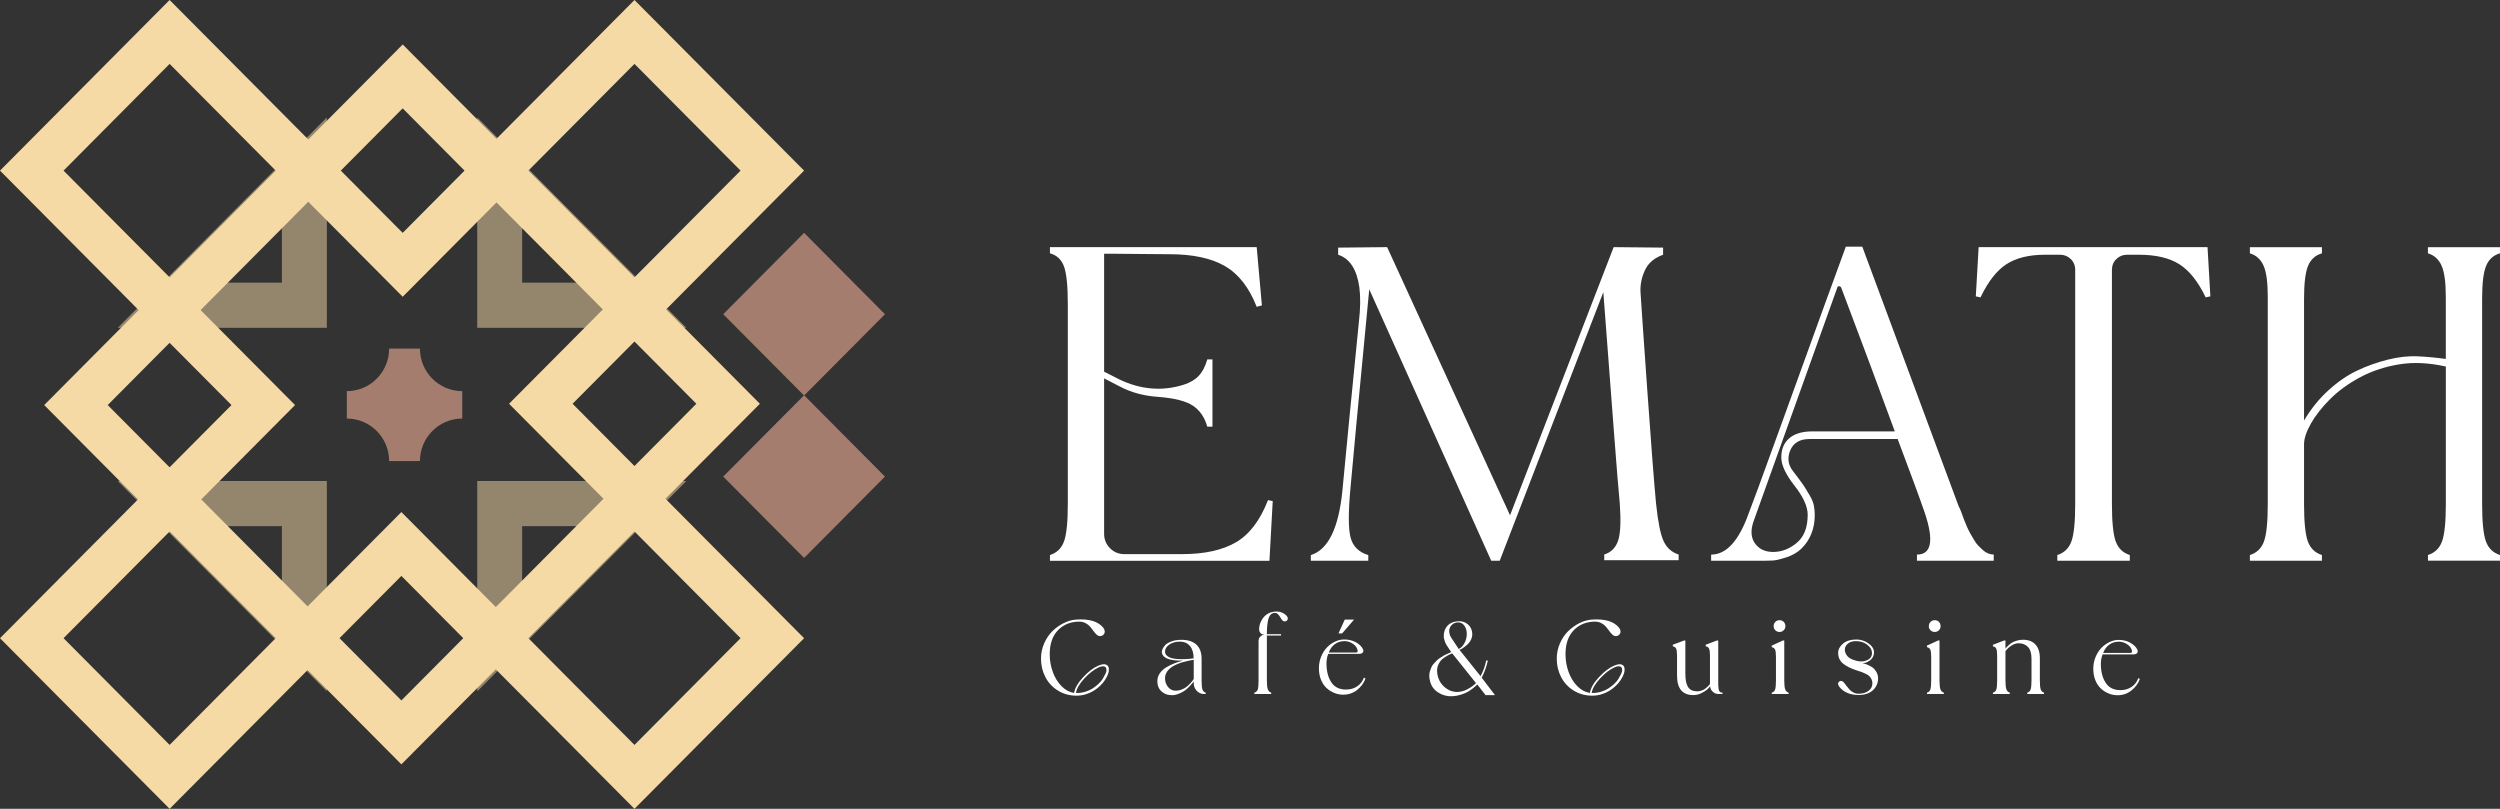 <svg width="170" height="55" viewBox="0 0 170 55" fill="none" xmlns="http://www.w3.org/2000/svg">
<rect x="0" y="0" width="170" height="55" fill="#333333" stroke="none"/>
<path opacity="0.5" d="M32.453 47.011V32.706H46.675L32.453 47.011ZM35.506 35.779V39.593L39.298 35.779H35.506Z" fill="#F6DAA6"/>
<path opacity="0.5" d="M22.225 47.011L8.003 32.706H22.225V47.011ZM15.378 35.779L19.17 39.593V35.779H15.378Z" fill="#F6DAA6"/>
<path opacity="0.5" d="M22.225 22.292H8.003L22.225 7.986V22.292ZM15.378 19.221H19.17V15.407L15.378 19.221Z" fill="#F6DAA6"/>
<path opacity="0.5" d="M46.673 22.292H32.451V7.986L46.673 22.292ZM35.506 19.221H39.298L35.506 15.407V19.221Z" fill="#F6DAA6"/>
<path d="M27.294 51.976L18.765 43.398L27.294 34.82L35.822 43.398L27.294 51.976ZM23.085 43.396L27.294 47.629L31.502 43.396L27.294 39.163L23.085 43.396Z" fill="#F6DAA6"/>
<path d="M11.534 36.123L3.006 27.544L11.534 18.966L20.063 27.544L11.534 36.123ZM7.324 27.544L11.532 31.777L15.741 27.544L11.532 23.311L7.324 27.544Z" fill="#F6DAA6"/>
<path d="M27.384 20.18L18.856 11.602L27.384 3.024L35.913 11.602L27.384 20.18ZM23.174 11.602L27.382 15.835L31.59 11.602L27.382 7.369L23.174 11.602Z" fill="#F6DAA6"/>
<path d="M43.144 36.034L34.615 27.456L43.144 18.878L51.672 27.456L43.144 36.034ZM38.935 27.456L43.144 31.689L47.352 27.456L43.144 23.223L38.935 27.456Z" fill="#F6DAA6"/>
<path d="M11.534 23.204L0 11.602L11.534 0L23.069 11.602L11.534 23.204ZM4.32 11.602L11.534 18.859L18.749 11.602L11.534 4.345L4.32 11.602Z" fill="#F6DAA6"/>
<path d="M43.144 55L31.609 43.398L43.144 31.796L54.678 43.398L43.144 55ZM35.929 43.396L43.144 50.653L50.358 43.396L43.144 36.139L35.929 43.396Z" fill="#F6DAA6"/>
<path d="M11.534 55L0 43.398L11.534 31.796L23.069 43.398L11.534 55ZM4.32 43.396L11.534 50.653L18.749 43.396L11.534 36.139L4.32 43.396Z" fill="#F6DAA6"/>
<path d="M43.144 23.204L31.609 11.602L43.144 0L54.678 11.602L43.144 23.204ZM35.929 11.602L43.144 18.859L50.358 11.602L43.144 4.345L35.929 11.602Z" fill="#F6DAA6"/>
<path d="M28.556 23.704H26.461C26.461 25.302 25.173 26.597 23.585 26.597V28.461C25.173 28.461 26.461 29.757 26.461 31.354H28.556C28.556 29.757 29.844 28.461 31.432 28.461V26.597C29.844 26.597 28.556 25.302 28.556 23.704Z" fill="#A57D6F"/>
<path d="M60.178 21.367L54.679 15.835L49.179 21.367L54.679 26.898L60.178 21.367Z" fill="#A57D6F"/>
<path d="M60.178 32.408L54.678 26.877L49.179 32.408L54.678 37.94L60.178 32.408Z" fill="#A57D6F"/>
<path d="M71.395 37.743C71.865 37.593 72.186 37.282 72.355 36.81C72.525 36.338 72.611 35.489 72.611 34.266V20.671C72.611 19.448 72.525 18.599 72.355 18.127C72.183 17.654 71.865 17.353 71.395 17.224V16.805H85.455L85.808 20.767L85.455 20.863C84.943 19.553 84.222 18.63 83.292 18.092C82.365 17.556 81.109 17.287 79.53 17.287C78.933 17.287 78.266 17.282 77.528 17.271C76.791 17.262 76.199 17.254 75.752 17.254H75.08V25.276L75.785 25.631C77.259 26.427 78.731 26.63 80.205 26.244C80.781 26.095 81.209 25.875 81.486 25.585C81.762 25.295 81.967 24.913 82.095 24.441H82.448V29.015H82.095C81.923 28.393 81.604 27.921 81.135 27.598C80.665 27.276 79.865 27.072 78.733 26.985C77.773 26.92 76.908 26.686 76.138 26.277L75.08 25.73V36.296C75.08 36.681 75.213 37.009 75.48 37.278C75.748 37.547 76.073 37.68 76.457 37.68H80.395C81.911 37.68 83.127 37.411 84.046 36.876C84.964 36.34 85.689 35.383 86.224 34.008L86.545 34.074L86.322 38.134H71.397V37.748L71.395 37.743Z" fill="white"/>
<path d="M112.611 34.231C112.739 35.477 112.911 36.331 113.123 36.791C113.336 37.254 113.678 37.559 114.148 37.708V38.094H109.089V37.708C109.558 37.559 109.872 37.24 110.033 36.759C110.193 36.275 110.23 35.433 110.144 34.231C110.058 33.351 109.926 31.714 109.744 29.32C109.563 26.925 109.398 24.75 109.249 22.797L109.026 19.867L101.981 38.131H101.404L93.109 19.673C92.383 27.231 91.955 31.752 91.828 33.234C91.679 34.867 91.683 35.977 91.844 36.569C92.004 37.161 92.404 37.551 93.043 37.746V38.131H89.137V37.746C90.312 37.381 91.028 35.921 91.283 33.365C91.539 30.638 91.913 26.815 92.404 21.897C92.511 20.973 92.52 20.189 92.437 19.544C92.265 18.321 91.786 17.579 90.995 17.322V16.838L94.325 16.805L102.683 35.037L109.728 16.805L113.09 16.838V17.322C112.492 17.537 112.081 17.886 111.858 18.37C111.635 18.854 111.532 19.343 111.553 19.836C111.595 20.545 111.751 22.79 112.018 26.569C112.286 30.349 112.483 32.905 112.611 34.235V34.231Z" fill="white"/>
<path d="M133.204 34.457C133.246 34.523 133.306 34.656 133.381 34.86C133.455 35.063 133.513 35.224 133.557 35.344C133.599 35.463 133.664 35.617 133.75 35.812C133.836 36.006 133.915 36.165 133.99 36.296C134.064 36.424 134.15 36.569 134.246 36.731C134.341 36.892 134.438 37.021 134.534 37.117C134.629 37.212 134.731 37.311 134.838 37.407C134.945 37.502 135.062 37.58 135.189 37.631C135.317 37.685 135.445 37.711 135.573 37.711V38.129H130.353V37.711C131.335 37.711 131.516 36.777 130.897 34.909C130.598 34.029 129.979 32.343 129.04 29.853H123.05C122.388 29.853 121.951 30.11 121.737 30.627C121.523 31.141 121.588 31.614 121.93 32.044C121.951 32.065 122.074 32.226 122.297 32.528C122.52 32.83 122.664 33.033 122.73 33.141C122.795 33.248 122.899 33.426 123.05 33.672C123.199 33.92 123.295 34.149 123.339 34.364C123.381 34.579 123.404 34.794 123.404 35.007C123.404 35.952 123.095 36.726 122.476 37.327C122.199 37.584 121.855 37.778 121.451 37.907C121.044 38.035 120.746 38.106 120.553 38.115C120.36 38.127 120.009 38.131 119.495 38.131H116.357V37.713C117.382 37.713 118.224 36.801 118.886 34.974C119.1 34.439 119.756 32.65 120.856 29.612C121.955 26.574 123.006 23.669 124.011 20.898L125.515 16.775H126.636L133.202 34.46L133.204 34.457ZM123.243 29.336H128.847C127.801 26.48 126.585 23.216 125.196 19.544C125.176 19.502 125.131 19.474 125.069 19.465C125.003 19.453 124.962 19.481 124.941 19.544C121.397 29.443 119.495 34.747 119.24 35.456C119.026 36.078 119.063 36.583 119.351 36.969C119.64 37.355 120.06 37.544 120.616 37.533C121.172 37.521 121.683 37.322 122.153 36.936C122.664 36.529 122.923 35.884 122.923 35.005C122.923 34.446 122.623 33.786 122.025 33.024C121.428 32.261 121.128 31.623 121.128 31.106C121.128 30.547 121.309 30.112 121.672 29.801C122.034 29.49 122.558 29.334 123.241 29.334L123.243 29.336Z" fill="white"/>
<path d="M139.898 38.129V37.743C140.367 37.593 140.688 37.282 140.858 36.81C141.028 36.338 141.114 35.489 141.114 34.266V18.354C141.114 18.054 141.011 17.806 140.809 17.612C140.607 17.418 140.365 17.322 140.088 17.322H139.063C137.975 17.322 137.098 17.537 136.438 17.965C135.775 18.396 135.189 19.146 134.676 20.22L134.355 20.154L134.548 16.803H150.112L150.305 20.154L149.984 20.22C149.472 19.146 148.872 18.396 148.191 17.965C147.508 17.535 146.589 17.322 145.436 17.322H144.636C144.359 17.322 144.118 17.418 143.915 17.612C143.713 17.806 143.611 18.052 143.611 18.354V34.266C143.611 35.489 143.697 36.338 143.867 36.81C144.036 37.282 144.357 37.593 144.827 37.743V38.129H139.895H139.898Z" fill="white"/>
<path d="M170 17.224C169.551 17.353 169.237 17.638 169.056 18.078C168.875 18.517 168.784 19.266 168.784 20.316V34.263C168.784 35.486 168.87 36.335 169.04 36.808C169.21 37.28 169.53 37.591 170 37.741V38.127H165.101V37.741C165.571 37.591 165.892 37.28 166.061 36.808C166.231 36.335 166.317 35.486 166.317 34.263V24.923C165.164 24.666 164.101 24.616 163.13 24.778C162.158 24.939 161.272 25.234 160.472 25.664C159.672 26.095 158.993 26.588 158.438 27.147C157.882 27.706 157.449 28.258 157.14 28.805C156.831 29.352 156.675 29.82 156.675 30.206V34.266C156.675 35.489 156.761 36.338 156.931 36.81C157.101 37.282 157.422 37.594 157.891 37.743V38.129H152.992V37.743C153.462 37.594 153.783 37.282 153.953 36.81C154.122 36.338 154.208 35.489 154.208 34.266V20.189C154.208 19.203 154.113 18.494 153.92 18.064C153.727 17.633 153.418 17.355 152.992 17.226V16.808H157.891V17.226C157.442 17.355 157.129 17.64 156.947 18.08C156.766 18.52 156.675 19.268 156.675 20.318V28.597C157.145 27.802 157.701 27.114 158.34 26.534C158.979 25.954 159.63 25.51 160.293 25.196C160.953 24.885 161.648 24.637 162.374 24.455C163.099 24.273 163.783 24.198 164.425 24.231C165.064 24.263 165.694 24.322 166.315 24.408V20.189C166.315 19.203 166.219 18.494 166.027 18.064C165.834 17.633 165.524 17.355 165.099 17.226V16.808H169.998V17.226L170 17.224Z" fill="white"/>
<path d="M75.315 45.257C75.371 45.318 75.401 45.402 75.406 45.508C75.41 45.613 75.389 45.73 75.341 45.854C75.292 45.977 75.224 46.108 75.136 46.244C75.048 46.38 74.938 46.513 74.803 46.639C74.671 46.766 74.525 46.878 74.366 46.976C74.208 47.074 74.027 47.154 73.825 47.215C73.62 47.276 73.413 47.306 73.202 47.306C72.734 47.306 72.313 47.191 71.941 46.96C71.569 46.731 71.283 46.424 71.086 46.043C70.888 45.662 70.788 45.243 70.788 44.787C70.788 44.422 70.86 44.076 71.007 43.744C71.153 43.412 71.339 43.136 71.569 42.914C71.797 42.692 72.053 42.512 72.33 42.371C72.609 42.233 72.885 42.154 73.162 42.133C74.052 42.067 74.673 42.252 75.024 42.687C75.129 42.839 75.152 42.972 75.09 43.085C75.027 43.199 74.929 43.255 74.799 43.255C74.718 43.255 74.641 43.22 74.569 43.153C74.497 43.085 74.425 43.003 74.357 42.907C74.29 42.811 74.215 42.715 74.134 42.619C74.052 42.523 73.95 42.441 73.82 42.374C73.69 42.306 73.55 42.271 73.395 42.271C72.806 42.271 72.325 42.465 71.946 42.851C71.569 43.237 71.381 43.784 71.381 44.492C71.381 44.911 71.451 45.313 71.593 45.699C71.732 46.083 71.932 46.406 72.188 46.663C72.444 46.92 72.727 47.072 73.039 47.119C73.09 46.796 73.29 46.443 73.641 46.064C73.992 45.685 74.332 45.421 74.659 45.276C74.971 45.14 75.187 45.133 75.308 45.26L75.315 45.257ZM73.227 47.123C73.422 47.123 73.613 47.095 73.799 47.039C73.985 46.983 74.148 46.911 74.285 46.824C74.422 46.735 74.555 46.635 74.68 46.52C74.806 46.406 74.906 46.291 74.978 46.172C75.05 46.052 75.113 45.94 75.166 45.83C75.22 45.723 75.243 45.629 75.238 45.55C75.234 45.472 75.215 45.412 75.185 45.372C75.09 45.281 74.934 45.283 74.718 45.379C74.385 45.531 74.055 45.786 73.727 46.144C73.397 46.504 73.211 46.829 73.164 47.121H73.225L73.227 47.123Z" fill="white"/>
<path d="M81.709 46.267C81.709 46.567 81.728 46.77 81.765 46.883C81.802 46.995 81.876 47.067 81.988 47.102V47.194H81.874C81.683 47.194 81.518 47.121 81.381 46.978C81.244 46.836 81.174 46.66 81.174 46.459V46.338C81.153 46.363 81.13 46.396 81.1 46.436C81.07 46.476 81.002 46.55 80.9 46.66C80.797 46.768 80.691 46.864 80.584 46.946C80.474 47.028 80.34 47.102 80.172 47.17C80.005 47.238 79.842 47.273 79.681 47.273C79.405 47.273 79.172 47.189 78.984 47.018C78.796 46.847 78.7 46.616 78.7 46.317C78.7 46.125 78.756 45.947 78.865 45.786C78.977 45.624 79.124 45.486 79.309 45.377C79.496 45.267 79.679 45.175 79.863 45.103C80.046 45.03 80.244 44.972 80.456 44.92C80.119 44.934 79.814 44.909 79.544 44.841C79.272 44.773 79.103 44.647 79.031 44.467C78.996 44.385 78.996 44.291 79.035 44.181C79.072 44.074 79.14 43.969 79.235 43.866C79.33 43.765 79.477 43.681 79.672 43.611C79.868 43.541 80.091 43.508 80.344 43.508C80.777 43.508 81.111 43.615 81.351 43.831C81.59 44.046 81.709 44.373 81.709 44.813V46.27V46.267ZM79.221 44.303C79.221 44.446 79.288 44.558 79.426 44.645C79.561 44.731 79.735 44.782 79.947 44.804C80.158 44.825 80.365 44.829 80.572 44.822C80.779 44.815 80.977 44.797 81.167 44.766C81.167 44.406 81.084 44.128 80.918 43.929C80.753 43.73 80.521 43.63 80.225 43.63C79.949 43.63 79.712 43.697 79.516 43.831C79.321 43.964 79.223 44.123 79.223 44.305L79.221 44.303ZM81.174 46.169V44.874C81.144 44.874 81.107 44.878 81.06 44.885C81.016 44.892 80.925 44.911 80.788 44.939C80.653 44.967 80.523 44.998 80.4 45.035C80.277 45.07 80.142 45.122 79.993 45.187C79.844 45.253 79.716 45.325 79.609 45.407C79.502 45.489 79.409 45.589 79.335 45.713C79.261 45.837 79.221 45.971 79.221 46.111C79.221 46.349 79.291 46.55 79.428 46.717C79.565 46.883 79.735 46.967 79.937 46.967C80.084 46.967 80.225 46.939 80.367 46.883C80.507 46.827 80.625 46.761 80.718 46.681C80.811 46.604 80.893 46.525 80.963 46.445C81.032 46.368 81.086 46.3 81.121 46.244L81.174 46.169Z" fill="white"/>
<path d="M86.677 41.588C86.938 41.562 87.166 41.618 87.356 41.754C87.547 41.89 87.61 42.025 87.545 42.156C87.501 42.222 87.442 42.254 87.37 42.254C87.298 42.254 87.24 42.226 87.189 42.17C87.163 42.145 87.119 42.079 87.056 41.969C86.994 41.862 86.929 41.782 86.861 41.731C86.794 41.679 86.705 41.665 86.601 41.686C86.424 41.726 86.305 41.869 86.243 42.114C86.18 42.36 86.147 42.696 86.147 43.127H87.112V43.218H86.147V46.267C86.147 46.56 86.168 46.763 86.213 46.878C86.257 46.992 86.331 47.067 86.443 47.102V47.194H85.296V47.102C85.413 47.067 85.489 46.995 85.527 46.883C85.564 46.77 85.582 46.567 85.582 46.267V43.627C85.582 43.475 85.62 43.363 85.696 43.291C85.771 43.218 85.843 43.181 85.908 43.181C85.933 43.181 85.945 43.176 85.943 43.164C85.941 43.155 85.931 43.15 85.917 43.15C85.843 43.15 85.771 43.113 85.703 43.035C85.636 42.961 85.608 42.846 85.624 42.694C85.629 42.629 85.643 42.556 85.662 42.479C85.682 42.402 85.717 42.311 85.771 42.21C85.824 42.109 85.887 42.016 85.959 41.934C86.031 41.85 86.131 41.777 86.257 41.709C86.382 41.644 86.524 41.604 86.68 41.588H86.677Z" fill="white"/>
<path d="M92.748 46.078L92.853 46.139C92.748 46.438 92.56 46.696 92.288 46.913C92.016 47.13 91.7 47.238 91.337 47.238C91.13 47.238 90.932 47.201 90.742 47.123C90.551 47.049 90.374 46.939 90.214 46.794C90.053 46.649 89.926 46.462 89.83 46.228C89.735 45.996 89.686 45.734 89.686 45.447C89.686 45.159 89.737 44.89 89.842 44.64C89.944 44.39 90.079 44.181 90.242 44.015C90.405 43.849 90.588 43.718 90.793 43.625C90.997 43.531 91.2 43.485 91.4 43.485C91.707 43.485 91.976 43.55 92.207 43.679C92.437 43.807 92.595 43.964 92.681 44.144C92.72 44.231 92.718 44.305 92.669 44.369C92.62 44.432 92.534 44.464 92.409 44.464H90.321C90.321 44.464 90.314 44.488 90.302 44.521C90.291 44.553 90.279 44.586 90.267 44.619C90.258 44.651 90.246 44.691 90.237 44.74C90.228 44.789 90.219 44.843 90.212 44.904C90.205 44.965 90.2 45.028 90.2 45.093C90.2 45.629 90.309 46.064 90.528 46.394C90.746 46.726 91.079 46.89 91.528 46.89C91.814 46.89 92.065 46.819 92.281 46.677C92.497 46.534 92.653 46.335 92.748 46.078ZM91.421 43.597C91.169 43.597 90.951 43.667 90.765 43.805C90.579 43.943 90.444 44.132 90.358 44.371H92.213C92.313 44.371 92.344 44.303 92.304 44.165C92.248 43.983 92.114 43.833 91.897 43.718C91.751 43.639 91.593 43.597 91.423 43.597H91.421ZM92.076 42.133L91.263 43.073H91.014L91.444 42.133H92.076Z" fill="white"/>
<path d="M100.756 46.085L101.66 47.269H101.018L100.453 46.541C100.439 46.562 100.414 46.588 100.381 46.621C100.349 46.653 100.277 46.714 100.163 46.803C100.049 46.892 99.933 46.971 99.812 47.042C99.691 47.112 99.535 47.177 99.344 47.238C99.154 47.299 98.961 47.334 98.763 47.343C98.421 47.364 98.103 47.282 97.81 47.098C97.517 46.913 97.329 46.658 97.247 46.335C97.212 46.209 97.194 46.087 97.191 45.971C97.189 45.854 97.203 45.746 97.233 45.648C97.263 45.55 97.298 45.456 97.338 45.367C97.377 45.278 97.433 45.196 97.503 45.122C97.573 45.047 97.638 44.977 97.698 44.916C97.759 44.855 97.833 44.797 97.921 44.74C98.01 44.684 98.082 44.638 98.14 44.6C98.198 44.563 98.268 44.525 98.352 44.49C98.435 44.455 98.493 44.429 98.528 44.413C98.563 44.399 98.605 44.378 98.656 44.352C98.67 44.347 98.682 44.345 98.686 44.345C98.682 44.336 98.633 44.263 98.54 44.13C98.447 43.997 98.382 43.898 98.347 43.835C98.312 43.772 98.272 43.679 98.231 43.559C98.189 43.44 98.17 43.325 98.175 43.218C98.18 42.956 98.263 42.734 98.424 42.554C98.584 42.374 98.812 42.271 99.109 42.247C99.382 42.222 99.612 42.287 99.802 42.444C99.993 42.601 100.095 42.806 100.112 43.059C100.121 43.202 100.1 43.335 100.044 43.464C99.988 43.592 99.916 43.697 99.83 43.782C99.742 43.866 99.654 43.941 99.565 44.006C99.477 44.072 99.4 44.121 99.335 44.151L99.244 44.188L100.677 45.978C100.863 45.638 100.99 45.285 101.06 44.916H101.174C101.135 45.103 101.079 45.295 101.011 45.489C100.944 45.683 100.881 45.83 100.828 45.933L100.753 46.085H100.756ZM98.954 47.049C99.244 47.07 99.519 47.011 99.777 46.873C100.033 46.738 100.23 46.595 100.365 46.448L98.751 44.429C98.705 44.45 98.647 44.474 98.575 44.504C98.503 44.535 98.391 44.6 98.24 44.698C98.089 44.797 97.982 44.897 97.917 44.998C97.77 45.215 97.705 45.442 97.722 45.676C97.738 45.912 97.798 46.127 97.905 46.324C98.012 46.52 98.163 46.686 98.354 46.819C98.544 46.953 98.747 47.028 98.956 47.044L98.954 47.049ZM98.675 43.347L99.189 44.128C99.335 44.072 99.463 43.948 99.572 43.756C99.684 43.555 99.74 43.342 99.742 43.12C99.744 42.898 99.691 42.708 99.584 42.554C99.477 42.399 99.33 42.322 99.149 42.322C98.998 42.322 98.865 42.371 98.754 42.467C98.64 42.563 98.572 42.687 98.549 42.839C98.526 42.991 98.568 43.16 98.672 43.347H98.675Z" fill="white"/>
<path d="M110.384 45.257C110.439 45.318 110.47 45.402 110.474 45.508C110.479 45.613 110.458 45.73 110.409 45.854C110.36 45.977 110.293 46.108 110.205 46.244C110.116 46.38 110.007 46.513 109.872 46.639C109.74 46.766 109.593 46.878 109.435 46.976C109.277 47.074 109.096 47.154 108.893 47.215C108.689 47.276 108.482 47.306 108.272 47.306C107.805 47.306 107.384 47.191 107.012 46.96C106.64 46.731 106.354 46.424 106.157 46.043C105.959 45.662 105.859 45.243 105.859 44.787C105.859 44.422 105.931 44.076 106.078 43.744C106.224 43.412 106.41 43.136 106.64 42.914C106.871 42.692 107.124 42.512 107.403 42.371C107.682 42.233 107.959 42.154 108.235 42.133C109.126 42.067 109.747 42.252 110.098 42.687C110.202 42.839 110.226 42.972 110.163 43.085C110.1 43.199 110.002 43.255 109.872 43.255C109.791 43.255 109.714 43.22 109.642 43.153C109.57 43.085 109.498 43.003 109.43 42.907C109.363 42.811 109.289 42.715 109.207 42.619C109.126 42.523 109.023 42.441 108.893 42.374C108.765 42.306 108.624 42.271 108.468 42.271C107.88 42.271 107.398 42.465 107.019 42.851C106.643 43.237 106.454 43.784 106.454 44.492C106.454 44.911 106.524 45.313 106.666 45.699C106.805 46.083 107.005 46.406 107.261 46.663C107.517 46.92 107.801 47.072 108.112 47.119C108.163 46.796 108.363 46.443 108.714 46.064C109.065 45.685 109.405 45.421 109.733 45.276C110.044 45.14 110.26 45.133 110.381 45.26L110.384 45.257ZM108.296 47.123C108.491 47.123 108.684 47.095 108.868 47.039C109.054 46.983 109.216 46.911 109.354 46.824C109.491 46.735 109.623 46.635 109.749 46.52C109.874 46.406 109.974 46.291 110.047 46.172C110.119 46.052 110.181 45.94 110.235 45.83C110.288 45.723 110.312 45.629 110.307 45.55C110.302 45.47 110.284 45.412 110.253 45.372C110.158 45.281 110.002 45.283 109.786 45.379C109.454 45.531 109.123 45.786 108.796 46.144C108.465 46.504 108.279 46.829 108.233 47.121H108.293L108.296 47.123Z" fill="white"/>
<path d="M116.845 46.6C116.845 46.761 116.864 46.885 116.901 46.971C116.938 47.058 117.015 47.1 117.131 47.1V47.191H116.852C116.705 47.191 116.58 47.14 116.471 47.039C116.361 46.939 116.301 46.815 116.287 46.667C116.222 46.754 116.147 46.834 116.064 46.906C115.98 46.978 115.854 47.058 115.682 47.14C115.51 47.224 115.334 47.266 115.148 47.266C114.408 47.266 114.039 46.824 114.039 45.94V44.591C114.039 44.347 114.018 44.186 113.974 44.102C113.932 44.018 113.857 43.966 113.75 43.948V43.842L114.513 43.555H114.604V45.814C114.604 46.228 114.666 46.532 114.792 46.724C114.917 46.915 115.124 47.011 115.41 47.011C115.51 47.011 115.61 46.992 115.708 46.957C115.806 46.922 115.887 46.88 115.952 46.831C116.017 46.782 116.075 46.733 116.127 46.684C116.178 46.635 116.215 46.593 116.24 46.562L116.278 46.508V44.591C116.278 44.347 116.257 44.186 116.213 44.102C116.171 44.018 116.096 43.966 115.989 43.948V43.842L116.743 43.555H116.84V46.604L116.845 46.6Z" fill="white"/>
<path d="M121.33 46.267C121.33 46.56 121.351 46.763 121.395 46.878C121.439 46.992 121.514 47.067 121.625 47.102V47.194H120.479V47.102C120.595 47.067 120.672 46.995 120.709 46.883C120.746 46.77 120.765 46.567 120.765 46.267V44.651C120.765 44.413 120.744 44.252 120.7 44.165C120.658 44.079 120.584 44.027 120.477 44.006V43.901L121.239 43.552H121.33V46.267ZM121.29 42.858C121.214 42.935 121.118 42.975 121.007 42.975C120.895 42.975 120.802 42.935 120.723 42.858C120.644 42.781 120.607 42.687 120.607 42.582C120.607 42.465 120.646 42.369 120.723 42.289C120.8 42.21 120.895 42.173 121.007 42.173C121.118 42.173 121.218 42.21 121.293 42.287C121.367 42.364 121.407 42.463 121.407 42.584C121.407 42.689 121.367 42.783 121.29 42.86V42.858Z" fill="white"/>
<path d="M126.668 45.108C126.698 45.112 126.736 45.119 126.782 45.131C126.829 45.14 126.91 45.171 127.031 45.222C127.152 45.274 127.256 45.332 127.347 45.4C127.438 45.468 127.522 45.566 127.596 45.695C127.67 45.823 127.71 45.966 127.71 46.123C127.71 46.445 127.594 46.717 127.359 46.934C127.124 47.151 126.798 47.259 126.382 47.259C125.885 47.259 125.487 47.117 125.192 46.834C125.015 46.663 124.955 46.52 125.01 46.408C125.024 46.382 125.043 46.361 125.064 46.347C125.124 46.303 125.185 46.291 125.248 46.312C125.31 46.335 125.364 46.377 125.406 46.438C125.448 46.499 125.503 46.572 125.571 46.653C125.638 46.735 125.706 46.817 125.771 46.892C125.836 46.967 125.922 47.035 126.031 47.088C126.138 47.145 126.257 47.173 126.382 47.173C126.668 47.173 126.896 47.105 127.068 46.971C127.24 46.838 127.324 46.667 127.324 46.459C127.324 46.359 127.303 46.265 127.259 46.183C127.215 46.102 127.168 46.031 127.115 45.978C127.061 45.924 126.98 45.872 126.87 45.819C126.759 45.765 126.666 45.725 126.591 45.697C126.517 45.669 126.405 45.631 126.259 45.587C125.861 45.461 125.552 45.306 125.329 45.124C125.106 44.941 124.994 44.698 124.994 44.397C124.994 44.165 125.103 43.955 125.322 43.767C125.541 43.581 125.838 43.487 126.215 43.487C126.561 43.487 126.866 43.594 127.131 43.81C127.394 44.025 127.487 44.27 127.405 44.549C127.366 44.696 127.284 44.813 127.161 44.904C127.038 44.995 126.926 45.051 126.826 45.07L126.668 45.101V45.108ZM125.952 44.841C126.308 44.984 126.603 45.016 126.833 44.939C127.136 44.848 127.289 44.68 127.294 44.432C127.298 44.193 127.18 43.99 126.94 43.817C126.733 43.669 126.485 43.597 126.194 43.597C125.982 43.597 125.813 43.648 125.68 43.749C125.55 43.849 125.473 43.969 125.455 44.104C125.434 44.24 125.466 44.38 125.552 44.521C125.638 44.663 125.771 44.769 125.952 44.839V44.841Z" fill="white"/>
<path d="M131.886 46.267C131.886 46.56 131.907 46.763 131.951 46.878C131.995 46.992 132.069 47.067 132.181 47.102V47.194H131.035V47.102C131.151 47.067 131.228 46.995 131.265 46.883C131.302 46.77 131.321 46.567 131.321 46.267V44.651C131.321 44.413 131.3 44.252 131.256 44.165C131.214 44.079 131.139 44.027 131.032 44.006V43.901L131.795 43.552H131.886V46.267ZM131.844 42.858C131.767 42.935 131.672 42.975 131.56 42.975C131.449 42.975 131.355 42.935 131.276 42.858C131.197 42.781 131.16 42.687 131.16 42.582C131.16 42.465 131.2 42.369 131.276 42.289C131.353 42.21 131.449 42.173 131.56 42.173C131.672 42.173 131.772 42.21 131.846 42.287C131.92 42.364 131.96 42.463 131.96 42.584C131.96 42.689 131.92 42.783 131.844 42.86V42.858Z" fill="white"/>
<path d="M138.71 46.267C138.71 46.567 138.731 46.77 138.77 46.883C138.81 46.995 138.886 47.067 138.996 47.102V47.194H137.856V47.102C137.966 47.067 138.042 46.995 138.082 46.883C138.121 46.77 138.142 46.567 138.142 46.267V44.789C138.142 44.429 138.063 44.165 137.905 43.997C137.747 43.828 137.531 43.742 137.261 43.742C137.115 43.742 136.968 43.786 136.819 43.875C136.671 43.964 136.559 44.053 136.485 44.144L136.371 44.273V46.267C136.371 46.56 136.392 46.763 136.436 46.878C136.48 46.992 136.554 47.067 136.666 47.102V47.194H135.52V47.102C135.636 47.067 135.713 46.995 135.75 46.883C135.787 46.77 135.806 46.567 135.806 46.267V44.591C135.806 44.352 135.785 44.191 135.741 44.104C135.699 44.018 135.624 43.969 135.517 43.952V43.847L136.28 43.552H136.371V44.107C136.38 44.093 136.396 44.069 136.419 44.041C136.443 44.013 136.489 43.966 136.564 43.896C136.636 43.828 136.715 43.767 136.796 43.714C136.88 43.66 136.989 43.613 137.129 43.569C137.268 43.524 137.412 43.503 137.563 43.503C137.926 43.503 138.207 43.608 138.407 43.821C138.607 44.034 138.71 44.347 138.71 44.761V46.263V46.267Z" fill="white"/>
<path d="M145.406 46.108L145.51 46.169C145.406 46.469 145.217 46.726 144.945 46.946C144.673 47.166 144.357 47.276 143.994 47.276C143.788 47.276 143.59 47.238 143.399 47.161C143.209 47.086 143.032 46.976 142.871 46.831C142.711 46.686 142.583 46.499 142.488 46.265C142.392 46.034 142.344 45.769 142.344 45.477C142.344 45.185 142.395 44.928 142.499 44.677C142.602 44.427 142.737 44.219 142.899 44.053C143.062 43.887 143.246 43.754 143.45 43.658C143.655 43.562 143.857 43.513 144.057 43.513C144.364 43.513 144.634 43.578 144.864 43.709C145.094 43.84 145.252 43.994 145.338 44.172C145.378 44.263 145.376 44.34 145.327 44.404C145.278 44.467 145.192 44.499 145.066 44.499H142.978C142.953 44.565 142.937 44.617 142.925 44.651C142.916 44.687 142.904 44.729 142.895 44.778C142.885 44.827 142.876 44.881 142.869 44.941C142.862 45.002 142.857 45.063 142.857 45.124C142.857 45.66 142.967 46.094 143.185 46.429C143.404 46.763 143.736 46.929 144.185 46.929C144.471 46.929 144.722 46.859 144.938 46.717C145.155 46.574 145.31 46.373 145.406 46.111V46.108ZM144.078 43.634C143.827 43.634 143.608 43.704 143.422 43.842C143.236 43.98 143.102 44.167 143.016 44.399H144.871C144.971 44.399 145.001 44.334 144.962 44.203C144.906 44.02 144.771 43.87 144.555 43.756C144.408 43.676 144.25 43.634 144.08 43.634H144.078Z" fill="white"/>
</svg>
